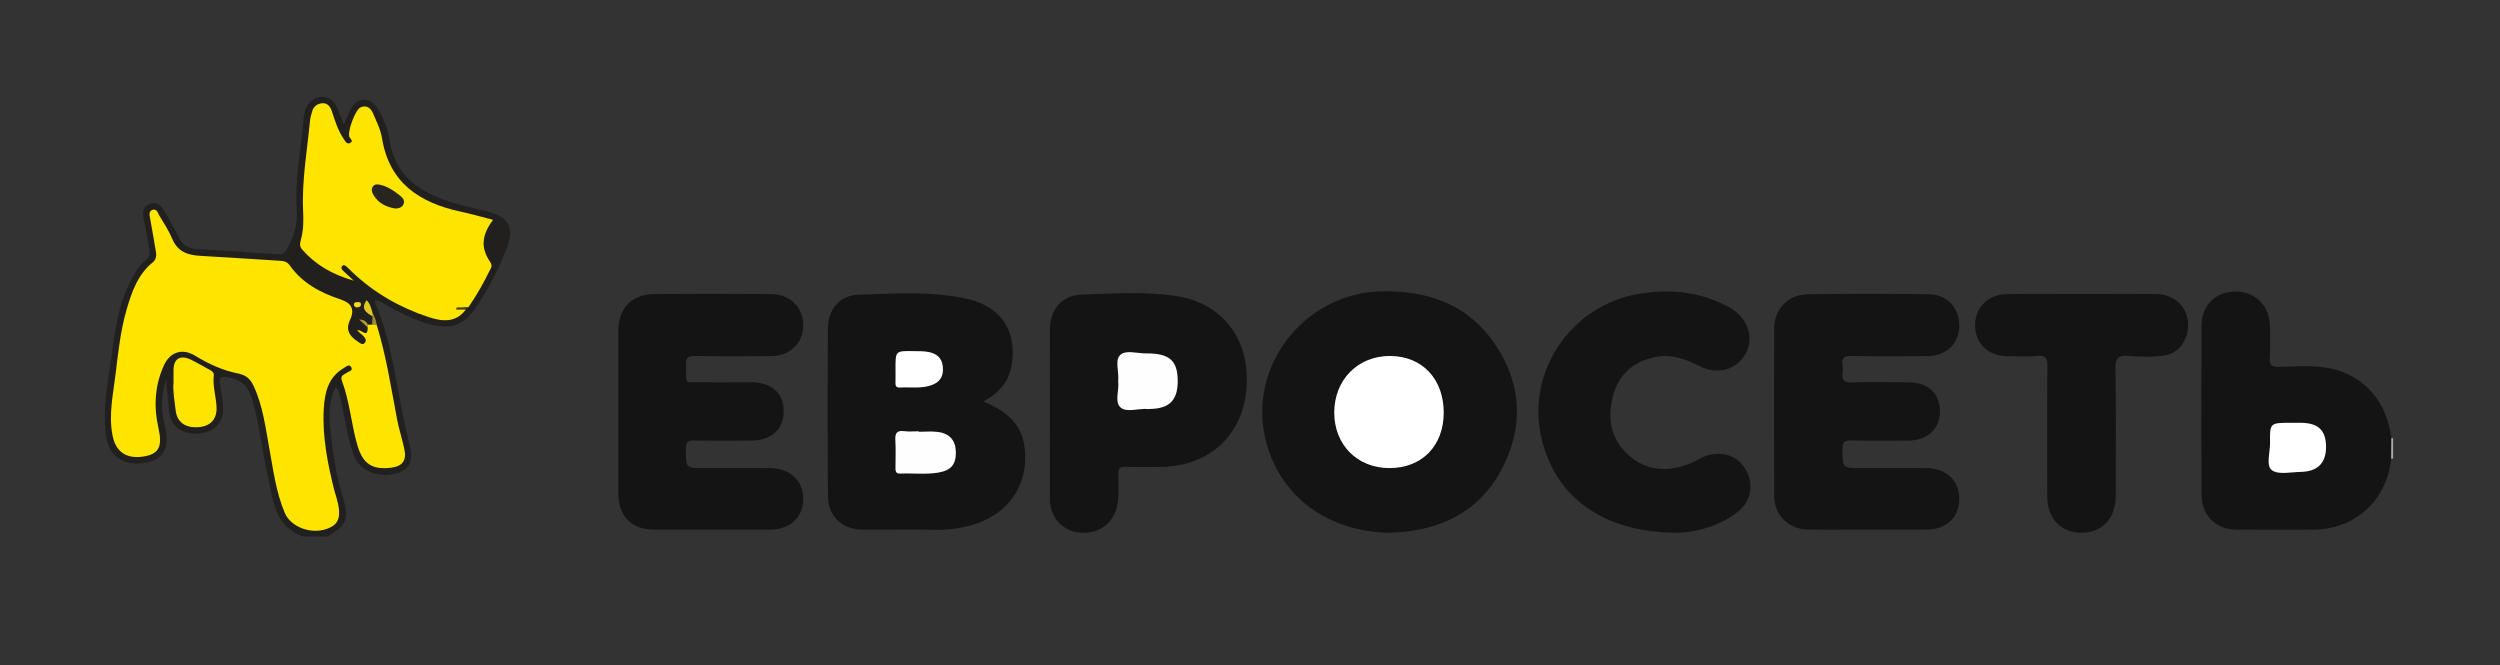 <svg xmlns="http://www.w3.org/2000/svg" width="500" height="133" fill="none"><rect width="100%" height="100%" fill="#333333" stroke="none"/><g clip-path="url(#a)"><mask id="b" width="500" height="500" x="0" y="-187" maskUnits="userSpaceOnUse" style="mask-type:luminance"><path fill="#fff" d="M500-187H0v500h500z"/></mask><g mask="url(#b)"><path fill="#22201E" d="M60.633 107.307c-5.793-2.009-5.993-7.355-7.068-12.056-1.17-5.107-1.636-10.359-3.145-15.41-.69-2.31-1.839-3.758-4.409-4.291-1.782-.371-2.304-.247-1.973 1.587.263 1.452.529 2.92.594 4.389.13 2.928-1.7 4.886-4.662 5.165-3.45.325-5.746-1.259-6.118-4.299-.251-2.053-.4-4.118-.638-6.636-.789 2.839-.997 5.288-.595 7.786.118.729.316 1.446.473 2.169.849 3.928-.462 6.219-3.91 6.834-4.315.771-7.325-1.183-7.907-5.019-.885-5.827.402-11.502 1.174-17.203.614-4.535 1.244-9.089 3.288-13.292.912-1.874 1.792-3.768 3.472-5.088 1.083-.85.63-1.896.498-2.857-.25-1.829-.614-3.646-.996-5.454-.281-1.331-.055-2.389 1.346-2.874 1.45-.502 2.21.403 2.83 1.509.976 1.741 2.049 3.437 2.898 5.238.722 1.529 1.848 2.193 3.45 2.293 5.49.342 10.98.673 16.466 1.063.901.065 1.243-.295 1.656-1.022 1.419-2.494 2.233-5.044 2.011-7.996-.457-6.1.858-12.1 1.366-18.146.11-1.301.451-2.645 1.592-3.565 1.698-1.369 4.04-.855 5.015 1.179.532 1.11.899 2.299 1.418 3.657.562-1.279.921-2.318 1.452-3.26 1.288-2.287 3.691-2.382 5.18-.188 1.348 1.985 2.183 4.286 2.536 6.578 1.114 7.226 6.158 10.378 12.38 12.373 2.393.768 4.898 1.183 7.324 1.856 4.199 1.165 5.282 3.201 3.733 7.273-1.527 4.014-3.503 7.827-5.847 11.433-2.725 4.191-5.418 5.107-10.284 3.615-2.855-.876-5.475-2.256-8.078-3.68-.62-.341-1.167-.899-2.306-.896 4.015 9.183 4.487 19.024 6.977 28.397.964 3.629.24 5.306-2.357 6.156-3.396 1.111-7.467-.393-8.564-3.238-1.578-4.094-1.937-8.491-3.08-12.696-.117-.428-.15-.873-.654-1.254-1.396 2.609-1.419 5.385-1.132 8.113.487 4.633 1.103 9.253 2.49 13.74 1.376 4.448.845 5.724-2.978 8.017z"/><path fill="#ADAAAA" d="M478.618 91.718q-.195.023-.392.029c-.999-1.366-1.03-2.725.03-4.076q.196-.116.362.039z"/><path fill="#141414" d="M278.179 106.545c-12.75-.085-22.382-7.393-25.085-18.731-3.529-14.806 7.997-29.275 23.305-29.54 9.511-.165 17.464 2.788 22.792 10.846 5.085 7.691 5.531 16.016 1.395 24.244-4.137 8.231-11.273 12.26-20.358 13.051-.813.071-1.63.104-2.049.13M196.685 80.286c6.347 2.656 8.658 6.158 8.311 12.24-.339 5.951-4.349 10.702-10.623 12.489-2.363.674-4.783.972-7.262.94-4.837-.064-9.674-.004-14.512-.024-4.114-.016-6.975-2.615-7.005-6.691a2524 2524 0 0 1-.005-33.586c.022-3.769 2.36-6.582 6.057-6.704 7.193-.238 14.44-.752 21.564.772 6.952 1.486 10.292 6.479 9.094 13.418-.549 3.187-2.488 5.456-5.619 7.146M373.619 105.935c-3.945 0-7.891.023-11.836-.007-4.047-.03-6.933-2.811-6.946-6.81a5303 5303 0 0 1-.002-33.371c.012-3.879 2.698-6.806 6.69-6.88 8.111-.149 16.227-.133 24.339-.012 3.638.054 6.061 2.842 5.992 6.38-.068 3.508-2.643 5.967-6.359 5.989-5.061.03-10.124.067-15.184-.029-1.482-.028-2.013.405-1.799 1.841.076.508.07 1.045.001 1.555-.191 1.417.285 1.942 1.816 1.897 3.793-.112 7.592-.057 11.388-.031 3.864.027 6.211 2.185 6.267 5.703.056 3.539-2.447 5.928-6.3 5.955-3.796.027-7.595.084-11.388-.033-1.522-.047-1.827.465-1.805 1.866.056 3.671-.01 3.672 3.764 3.672 4.317 0 8.635-.01 12.952.003 4.004.01 6.65 2.473 6.647 6.155-.003 3.721-2.61 6.15-6.624 6.156-3.872.006-7.742.001-11.613.001M123.667 82.376c0-5.414-.013-10.828.004-16.242.014-4.479 2.656-7.27 7.149-7.314 7.815-.077 15.633-.068 23.448-.001 3.777.032 6.409 2.72 6.384 6.265-.027 3.579-2.673 6.125-6.452 6.142-5.062.024-10.125.065-15.186-.03-1.487-.028-1.894.404-1.84 1.853.155 4.113-.485 3.336 3.426 3.392 3.2.047 6.401.001 9.602.012 4.145.015 6.568 2.189 6.545 5.851-.022 3.614-2.517 5.803-6.648 5.814-3.722.009-7.446.059-11.166-.028-1.347-.031-1.776.312-1.768 1.717.022 3.812-.052 3.813 3.678 3.813 4.391 0 8.784-.012 13.176.003 3.965.014 6.658 2.546 6.632 6.199-.026 3.659-2.703 6.11-6.687 6.112-7.668.003-15.335.008-23.002-.002-4.65-.005-7.28-2.643-7.292-7.315-.013-5.414-.003-10.827-.003-16.241M209.982 82.712c0-5.638-.014-11.275.005-16.912.012-3.771 2.39-6.717 6.154-6.864 6.237-.244 12.519-.623 18.725.209 9.117 1.223 14.71 8.026 14.5 17.198-.235 10.25-7.135 16.998-17.428 17.037-2.233.009-4.471.077-6.699-.027-1.318-.062-1.603.434-1.585 1.644.03 1.994.192 3.996-.186 5.988-.685 3.603-3.622 5.828-7.404 5.549-3.513-.26-6.061-3.033-6.076-6.688-.023-5.711-.006-11.423-.006-17.134M478.257 87.672l-.03 4.076c-.837 8.292-7.166 14.111-15.487 14.18-5.134.042-10.27.023-15.404.002-4.134-.016-7.013-2.806-7.029-6.96-.043-11.27-.046-22.54.002-33.81.018-4.131 2.829-6.852 6.836-6.844 3.937.009 6.762 2.836 6.842 6.904.043 2.149.1 4.305-.024 6.448-.083 1.438.461 1.717 1.784 1.697 3.417-.051 6.881-.373 10.242.31 6.871 1.4 11.45 6.753 12.268 13.997M335.382 106.542c-15.119.002-24.755-7.535-27.226-19.579-2.678-13.051 6.266-25.906 19.56-28.18 6.353-1.087 12.441-.438 18.129 2.68 4.179 2.291 5.302 7.04 2.572 10.307-2.038 2.438-5.26 3.048-8.474 1.458-2.774-1.373-5.583-2.461-8.748-1.838-4.482.882-7.496 3.45-8.628 7.915-1.161 4.575-.342 8.763 3.374 11.906 3.627 3.067 7.803 3.201 12.109 1.468 1.437-.578 2.713-1.55 4.282-1.802 3.245-.522 5.805.805 7.128 3.661 1.294 2.793.576 5.954-2.006 7.916-4.202 3.192-9.128 4.046-12.072 4.088M416.424 58.802c4.985.001 9.972-.07 14.955.025 3.474.065 6.018 2.517 6.229 5.729.211 3.21-1.779 6.168-4.772 6.547-2.345.297-4.77.286-7.129.076-2.206-.197-2.65.533-2.616 2.639.136 8.449.062 16.901.054 25.352-.004 4.472-2.669 7.349-6.799 7.371-4.154.023-6.882-2.825-6.894-7.289-.024-8.673-.06-17.347.038-26.019.02-1.695-.428-2.164-2.082-2.038-1.997.154-4.016.056-6.024.032-3.716-.044-6.286-2.476-6.363-5.988-.079-3.576 2.474-6.33 6.224-6.411 5.058-.109 10.119-.027 15.179-.026"/><path fill="#FEE500" d="m73.6 64.937.828-.016c.332-.192.645-.19.925.1 1.898 6.17 2.863 12.538 4.064 18.858.384 2.026 1.051 3.997 1.465 6.02.458 2.241-.43 3.372-2.675 3.643-3.806.46-5.64-.79-6.718-4.464-1.251-4.261-1.531-8.752-3.107-12.929-.413-1.094.478-1.217 1.027-1.627.378-.283 1.207-.373.87-1.029-.426-.828-1.082-.13-1.504.111-3.17 1.815-3.85 5.006-4.025 8.188-.308 5.587.793 11.051 2.158 16.452.09.358.221.705.324 1.06 1.154 3.978.676 5.589-1.925 6.49-3.166 1.096-7.152-.379-8.368-3.255-1.713-4.054-2.263-8.406-3.047-12.697-.783-4.284-1.296-8.643-3.17-12.656-.617-1.324-1.455-2.168-3.096-2.489-3.066-.599-5.914-1.914-8.595-3.553-2.484-1.519-4.973-.825-6.213 1.861-1.867 4.042-2.107 8.276-1.128 12.598.82 3.613.116 5.099-2.646 5.637-3.627.705-5.872-.768-6.531-4.127-.838-4.261.155-8.424.644-12.593.5-4.253.984-8.541 2.187-12.672 1.016-3.486 2.215-6.935 5.192-9.365.833-.68.755-1.538.599-2.437-.366-2.113-.709-4.23-1.11-6.337-.133-.695-.295-1.467.464-1.738.855-.305 1.069.616 1.383 1.148.903 1.53 1.904 3.028 2.584 4.656 1.08 2.591 3.113 3.264 5.648 3.398 5.27.279 10.536.667 15.805.979.84.049 1.495.142 2.06.942 2.51 3.55 6.162 5.484 10.183 6.804 2.1.689 2.857 1.949 1.876 4.031-1.012 2.147-.057 3.355 1.59 4.423.412.267.878.778 1.349.203.4-.489.073-.982-.315-1.365-.363-.357-.755-.684-1.194-1.077.649-.48 2.122 1.785 2.08-.614q-.26-.315.062-.562M93.163 61.917c-2.037 2.723-4.788 2.375-7.465 1.491-5.708-1.883-10.838-4.814-15.223-8.962-.378-.357-.73-.745-1.121-1.086-.27-.235-.622-.542-.945-.137-.279.352-.03.699.246.963.535.512 1.086 1.009 2.111 1.955-4.438-1.292-7.695-3.232-10.326-6.222-.516-.586-.492-1.191-.293-1.863.577-1.952.564-3.962.475-5.96-.27-6.035.808-11.962 1.378-17.93.063-.657.266-1.306.453-1.943.283-.965 1.022-1.483 1.963-1.57 1.055-.097 1.63.64 1.927 1.533.656 1.967 1.256 3.957 2.454 5.682.262.377.565 1.043 1.183.744.798-.386.126-.765-.087-1.204-.487-1.008 1.169-5.461 2.195-5.921 1.228-.55 2.06.124 2.504 1.158.698 1.625 1.524 3.27 1.804 4.988 1.464 8.956 7.5 12.92 15.696 14.686 2.16.466 4.288 1.08 6.51 1.648-2.278 3.074-2.507 5.562-.575 8.42.548.812.155 1.223-.092 1.725-1.247 2.524-2.616 4.982-4.23 7.297-.634.4-1.293.277-2.238.055.69.392 1.328-.034 1.696.453"/><path fill="#FEE500" d="M34.704 76.436c0-1.009.003-1.676 0-2.342-.011-2.384 1.33-3.206 3.559-2.121 1.264.616 2.467 1.356 3.713 2.011.502.263.849.559.778 1.186-.244 2.168.504 4.252.558 6.394.058 2.319-1.266 3.71-3.634 3.87-2.646.18-4.275-1.015-4.548-3.368-.23-1.984-.602-3.959-.426-5.63"/><path fill="#E0CA21" d="M74.488 63.249c-1.248-.716-2.419-1.46-1.16-3.222.758.785.949 1.76 1.212 2.7.135.189.125.364-.052.522"/><path fill="#F4DC12" d="M71.459 61.481c-.445.024-.68-.218-.67-.627.01-.356.333-.419.617-.424.339-.006.771-.076.785.445.013.465-.369.544-.732.606"/><path fill="#998B36" d="m74.488 63.25.052-.521c.488.688.685 1.478.813 2.293l-.926-.099z"/><path fill="#423D2D" d="M93.163 61.916h-1.904v-.391l2.447-.117z"/><path fill="#AA9936" d="m73.6 64.938-.062.561-1.695-1.581c1.165.011 1.477.49 1.757 1.02"/><path fill="#fff" d="M288.745 82.528c-.002 6.658-4.387 11.117-10.907 11.09-6.412-.025-11.015-4.698-10.988-11.151.029-6.548 4.751-11.305 11.188-11.272 6.401.034 10.709 4.593 10.707 11.333"/><path fill="#FEFEFE" d="M183.744 86.355c1.259 0 2.534-.123 3.775.027 2.382.286 3.602 1.692 3.65 3.959.055 2.552-.949 3.758-3.556 4.187-2.504.412-5.031.077-7.545.189-1.034.045-.973-.634-.971-1.317.005-1.773.084-3.552-.025-5.318-.086-1.382.247-2.051 1.783-1.849.947.124 1.925.023 2.889.023z"/><path fill="#fff" d="M179.101 73.716c-.001-3.546-.001-3.553 3.628-3.49.962.017 1.943-.019 2.88.153 1.659.305 2.818 1.138 2.965 3.033.148 1.906-.586 3.071-2.419 3.672-2.037.668-4.115.308-6.173.422-.677.038-.907-.27-.888-.912.029-.958.007-1.918.007-2.878"/><path fill="#FEFEFE" d="M223.632 76.221c.216-1.871-.72-4.161.417-5.233 1.118-1.055 3.394-.294 5.158-.307 4.664-.032 6.296 1.398 6.335 5.422.038 3.953-1.645 5.646-5.659 5.692-.148.002-.298.009-.446-.001-1.838-.125-4.204.784-5.379-.352-1.187-1.148-.167-3.519-.426-5.221"/><path fill="#fff" d="M458.291 84.558c.596 0 1.192-.003 1.788 0 3.522.018 5.065 1.426 5.127 4.673.062 3.305-1.622 5.081-5.013 5.145-1.993.037-4.533.63-5.825-.343-1.22-.921-.329-3.598-.357-5.5-.058-3.975-.018-3.975 4.28-3.975"/><path fill="#282520" d="M79.041 41.703c-1.963-.321-3.398-1.143-4.337-2.694-.311-.513-.506-1.113-.153-1.672.39-.618 1.082-.478 1.618-.346 1.459.358 2.684 1.199 3.835 2.129.528.426 1.017.966.705 1.702-.338.795-1.12.853-1.668.881"/></g></g><defs><clipPath id="a"><path fill="#fff" d="M0 0h500v133H0z"/></clipPath></defs></svg>